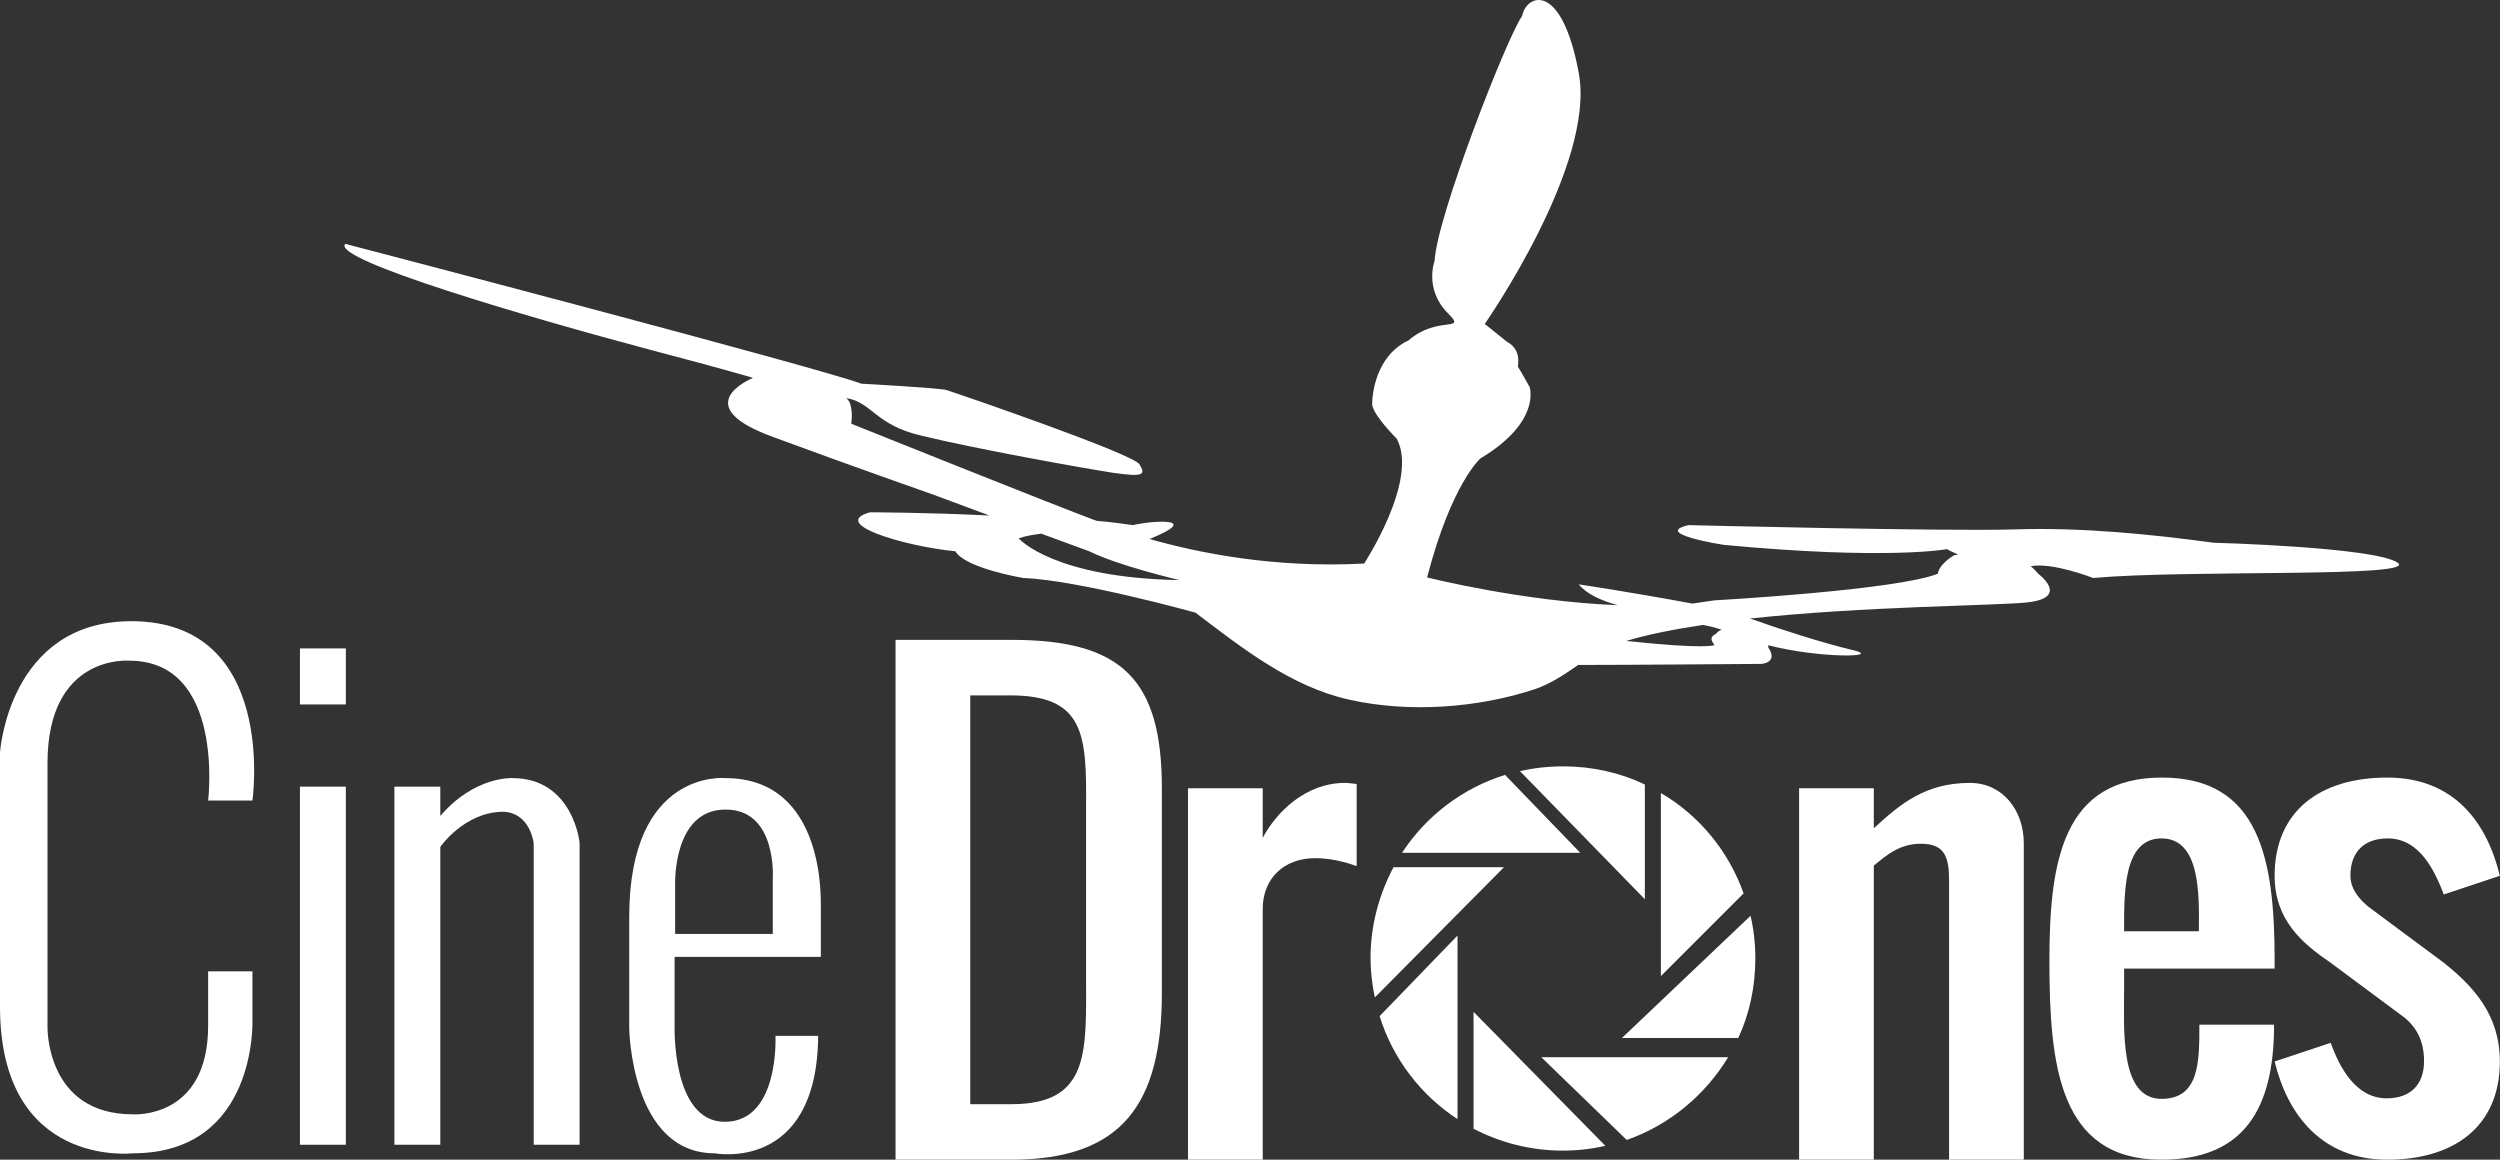 <svg width="263" height="122" viewBox="0 0 263 122" fill="none" xmlns="http://www.w3.org/2000/svg">
<rect x="0" y="0" width="263" height="122" fill="#333333" stroke="none"/>
<path d="M220.201 60.802C230.307 59.904 254.73 60.802 252.204 59.174C249.677 57.545 232.89 57.096 232.89 57.096C226.209 56.198 219.078 55.468 211.948 55.693C204.817 55.917 177.643 55.243 177.643 55.243C173.713 56.142 181.349 57.321 181.349 57.321C198.585 58.949 204.817 57.77 204.817 57.77C205.21 57.995 205.603 58.163 205.996 58.331C205.772 58.388 205.603 58.388 205.603 58.388C203.863 59.454 203.863 60.353 203.863 60.353C199.54 62.093 180.338 63.16 180.338 63.16C179.608 63.272 178.822 63.385 178.036 63.497C171.411 62.262 166.077 61.476 166.077 61.476C166.92 62.486 168.379 63.16 170.176 63.665C160.126 63.272 150.132 60.746 150.132 60.746C152.715 50.808 155.747 48.225 155.747 48.225C162.203 44.351 160.912 40.702 160.912 40.702C160.463 39.916 160.07 39.186 159.677 38.568C159.845 37.502 159.621 36.547 158.498 35.929L156.196 34.077C156.196 34.077 167.93 17.289 166.077 7.632C164.281 -2.025 160.575 -0.621 160.126 1.681C158.498 3.983 151.143 22.848 150.918 27.452C150.918 27.452 149.795 30.427 152.322 32.954C154.399 35.031 151.255 33.122 148.167 35.817C144.686 37.446 144.349 41.6 144.349 42.498C144.349 43.565 146.932 46.148 146.932 46.148C149.29 50.471 143.507 59.286 143.507 59.286C134.075 59.791 126.046 58.163 120.937 56.703C126.72 54.345 120.993 54.794 119.196 55.243C118.017 55.075 116.782 54.907 115.378 54.794C115.266 54.738 115.21 54.738 115.21 54.738C111.111 53.222 89.552 44.576 89.552 44.576C89.776 43.06 89.327 42.218 89.327 42.218C89.215 42.105 89.159 41.993 89.046 41.881C91.741 42.33 92.078 44.688 96.85 45.811C102.577 47.215 113.862 49.236 117.119 49.741C120.319 50.19 120.544 49.966 119.87 48.843C119.196 47.72 100.331 41.263 99.602 41.039C98.928 40.814 90.618 40.365 90.618 40.365C85.565 38.512 36.326 25.655 36.326 25.655C34.698 27.283 55.864 33.459 68.104 36.716C72.596 37.895 76.301 38.905 79.221 39.747C77.705 40.421 73.157 43.004 81.354 45.98C89.552 49.011 98.198 52.043 98.198 52.043L104.093 54.233C97.3 53.896 91.517 53.896 91.517 53.896C87.25 55.075 94.942 57.433 100.5 57.995C101.567 59.791 107.63 60.802 107.63 60.802C113.469 61.026 125.765 64.451 125.765 64.451C130.65 68.157 135.815 72.255 141.935 73.603C148.167 75.007 155.466 74.501 161.53 72.48C163.158 71.918 164.561 70.964 166.021 69.954C171.13 69.954 185.167 69.841 185.279 69.841C185.447 69.841 186.963 69.673 186.121 68.269C186.121 68.269 186.009 68.213 186.009 67.876C191.399 69.28 198.248 69.167 194.88 68.381C191.792 67.651 187.244 66.192 184.1 65.069C196.059 63.778 209.814 63.721 213.127 63.385C217.899 62.935 214.418 60.353 214.418 60.353C214.194 60.072 213.913 59.791 213.632 59.567C215.878 59.117 220.201 60.802 220.201 60.802ZM107.237 56.703C107.181 56.647 107.181 56.647 107.125 56.647C107.911 56.366 108.697 56.254 109.539 56.142L114.592 57.995C117.624 59.511 124.081 61.026 124.081 61.026C110.887 60.802 107.237 56.703 107.237 56.703ZM181.124 66.248C180.844 66.36 180.675 66.472 180.507 66.697C179.496 67.146 180.507 67.876 180.338 67.876C180.226 67.876 179.496 68.325 171.074 67.427C173.32 66.753 176.127 66.192 179.159 65.743C179.777 65.855 180.45 66.023 181.124 66.248Z" fill="white"/>
<path d="M106.395 122H94.211V67.315H106.451C118.017 67.315 122.228 71.469 122.228 82.923V104.427C122.228 116.049 118.129 122 106.395 122ZM106.283 73.154H102.072V116.161H106.395C114.761 116.161 114.255 110.546 114.255 102.461V84.888C114.311 77.365 114.143 73.154 106.283 73.154Z" fill="white"/>
<path d="M141.486 82.362C141.879 82.362 142.159 82.418 142.721 82.474V91.12C141.542 90.671 139.914 90.278 138.342 90.278C135.085 90.278 132.839 92.412 132.839 95.612V122H124.979V82.923H132.839V88.144C134.299 85.393 137.387 82.362 141.486 82.362Z" fill="white"/>
<path d="M207.232 82.362C210.713 82.362 212.902 85.281 212.902 88.706V122H205.042V92.692C205.042 90.222 204.649 88.762 202.066 88.762C199.82 88.762 198.417 89.997 197.125 91.064V122H189.265V82.923H197.125V87.134C199.877 84.607 202.515 82.362 207.232 82.362Z" fill="white"/>
<path d="M227.388 115.599C231.374 115.599 231.374 111.725 231.374 107.795H239.234C239.234 116.779 235.978 122 227.388 122C216.608 122 215.597 112.062 215.597 101.002C215.597 90.39 217.113 81.8 227.444 81.8C237.718 81.8 239.29 90.39 239.29 101.002V101.9H223.457V103.865C223.457 108.357 222.952 115.599 227.388 115.599ZM227.388 88.201C223.345 88.201 223.457 93.927 223.457 97.97H231.318C231.374 93.927 231.43 88.201 227.388 88.201Z" fill="white"/>
<path d="M251.193 88.201C248.723 88.201 247.263 89.604 247.263 92.131C247.263 93.647 248.386 94.77 249.228 95.443L257.089 101.282C260.176 103.753 262.984 106.729 262.984 111.669C262.984 118.519 258.155 122 251.137 122C244.231 122 240.638 117.228 239.291 111.669L245.186 109.704C246.084 112.175 247.768 115.543 251.081 115.543C253.551 115.543 255.011 114.14 255.011 111.613C255.011 109.48 254.169 108.076 253.046 107.122L245.186 101.282C242.21 99.261 239.291 96.791 239.291 92.131C239.291 85.281 244.119 81.8 251.137 81.8C258.211 81.8 261.636 86.572 262.984 92.131L257.089 94.096C256.134 91.626 254.562 88.201 251.193 88.201Z" fill="white"/>
<path d="M153.332 117.733V98.419L145.135 106.897C146.539 111.389 149.458 115.206 153.332 117.733Z" fill="white"/>
<path d="M155.017 118.744C157.824 120.203 161.024 121.045 164.393 121.045C165.909 121.045 167.425 120.877 168.884 120.54L155.017 106.448V118.744Z" fill="white"/>
<path d="M171.13 119.923C175.622 118.351 179.384 115.206 181.798 111.22H162.147L171.13 119.923Z" fill="white"/>
<path d="M184.156 96.342L170.625 109.199H182.865C184.044 106.672 184.661 103.809 184.661 100.833C184.661 99.261 184.493 97.745 184.156 96.342Z" fill="white"/>
<path d="M174.724 83.428V102.686L183.426 93.984C181.854 89.548 178.766 85.786 174.724 83.428Z" fill="white"/>
<path d="M173.039 82.53C170.457 81.295 167.537 80.621 164.449 80.621C162.877 80.621 161.361 80.79 159.901 81.126L173.039 94.601V82.53Z" fill="white"/>
<path d="M158.329 81.519C153.838 82.923 150.02 85.843 147.493 89.716H166.246L158.329 81.519Z" fill="white"/>
<path d="M146.595 91.232C145.079 94.096 144.181 97.352 144.181 100.777C144.181 102.181 144.349 103.584 144.63 104.932L158.217 91.232H146.595Z" fill="white"/>
<path d="M26.557 84.214C26.557 84.214 29.252 65.35 13.812 65.35C0.898 65.35 0 79.161 0 79.161V105.886C0 122.954 13.98 121.326 13.98 121.326C27.062 121.326 26.557 107.346 26.557 107.346V102.181H21.897V107.908C21.897 117.789 13.98 117.228 13.98 117.228C4.828 117.228 4.997 108.076 4.997 108.076V80.284C4.997 68.775 13.587 69.504 13.587 69.504C23.693 69.504 21.897 84.214 21.897 84.214H26.557Z" fill="white"/>
<path d="M36.382 82.755H31.554V120.428H36.382V82.755Z" fill="white"/>
<path d="M53.899 81.856C53.899 81.856 49.913 81.632 46.32 85.843V82.755H41.491V120.428H46.32V89.099C46.32 89.099 48.846 85.393 53.001 85.393C55.808 85.562 56.145 88.706 56.145 88.706V120.428H60.974V88.762C61.03 88.818 60.356 81.856 53.899 81.856Z" fill="white"/>
<path d="M36.382 68.213H31.554V74.108H36.382V68.213Z" fill="white"/>
<path d="M76.301 81.856C76.301 81.856 66.195 80.846 66.195 96.454V108.188C66.195 108.188 66.364 121.326 75.178 121.326C75.178 121.326 85.958 123.404 86.071 108.974H81.579C81.579 108.974 82.028 118.014 76.245 118.014C70.631 118.014 70.968 107.851 70.968 107.851V100.665H86.351V95.05C86.295 95.05 86.969 81.856 76.301 81.856ZM81.298 92.355V98.251H71.024V93.085C71.024 93.085 70.743 85.169 76.301 85.169C81.748 85.113 81.298 92.355 81.298 92.355Z" fill="white"/>
</svg>

